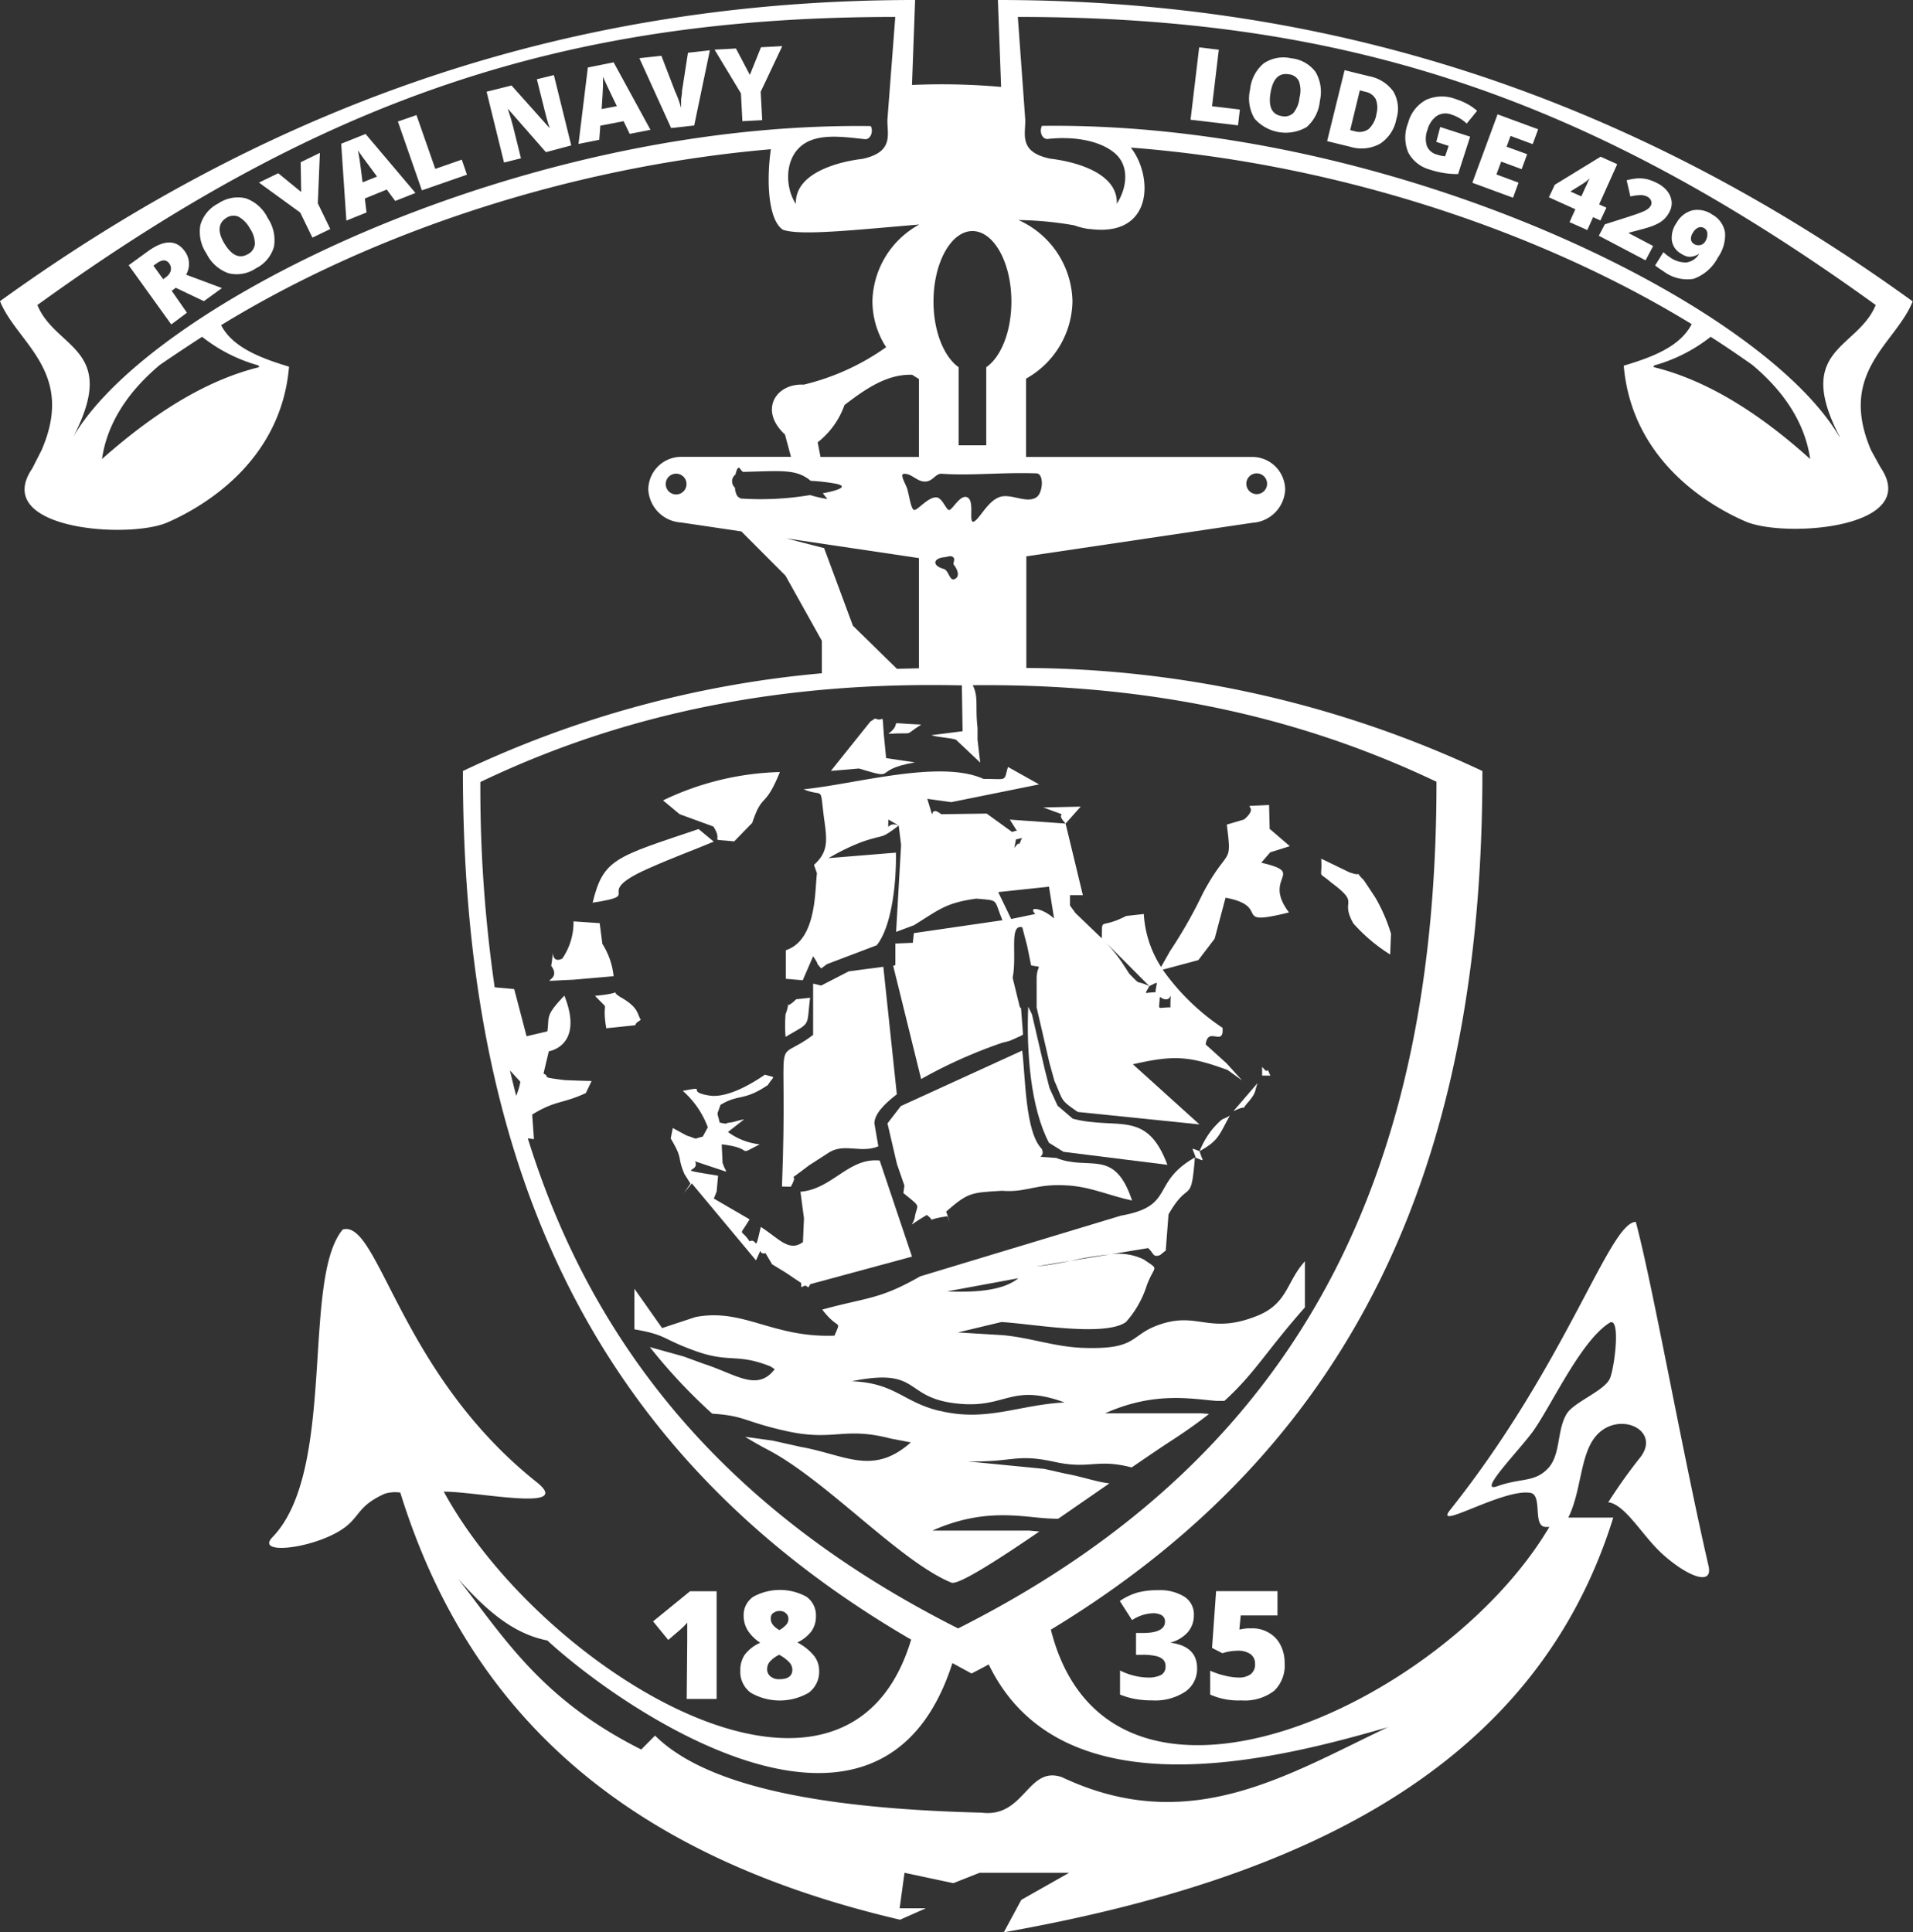<svg xmlns="http://www.w3.org/2000/svg" id="Layer_1" data-name="Layer 1" viewBox="0 0 184.19 186.06"><rect x="0" y="0" width="184.19" height="186.06" fill="#333333" stroke="none"/><defs><style>.cls-1{fill:#fff;fill-rule:evenodd;}</style></defs><title>Royal Navy Lodge 429 Ramsgate logo white</title><path class="cls-1" d="M17.79,24.19q-1.21-1.68-3.54,0l-1.86,1.35,4.1,5.7L18,30.11,16.53,28l.39-.29L19.63,29l1.74-1.26-3.45-1.29A2.06,2.06,0,0,0,17.79,24.19ZM16,26.67l-.29.21-.94-1.3.31-.22c.53-.38.93-.38,1.21,0S16.53,26.28,16,26.67Z"></path><path class="cls-1" d="M23.68,19.1a3.33,3.33,0,0,0-2.66.49,3.36,3.36,0,0,0-1.73,2.09,3.75,3.75,0,0,0,.6,2.75A3.75,3.75,0,0,0,22,26.31a3.29,3.29,0,0,0,2.65-.48,3.33,3.33,0,0,0,1.73-2.08A3.79,3.79,0,0,0,25.78,21,3.74,3.74,0,0,0,23.68,19.1Zm.19,5.37c-.81.47-1.56.13-2.25-1s-.63-2,.19-2.5a1.21,1.21,0,0,1,1.16-.1A2.74,2.74,0,0,1,24.06,22a2.62,2.62,0,0,1,.48,1.51A1.24,1.24,0,0,1,23.87,24.47Z"></path><polygon class="cls-1" points="30.8 14.72 28.95 15.62 29 18.49 26.79 16.68 24.93 17.58 28.91 20.47 30.08 22.88 31.8 22.05 30.6 19.58 30.8 14.72"></polygon><path class="cls-1" d="M32.85,13.84l.5,7.4,1.94-.78-.16-1.35,2.11-.86.81,1.1L40,18.58,35.2,12.9ZM36.3,17l-1.39.56c-.14-1.13-.24-1.89-.3-2.27s-.11-.65-.14-.81c.09.15.26.39.51.74l.61.82Z"></path><polygon class="cls-1" points="41.91 16.26 40.1 11.08 38.31 11.7 40.62 18.33 44.96 16.82 44.46 15.37 41.91 16.26"></polygon><path class="cls-1" d="M51.69,7.63l.77,3.08c.1.42.25,1,.47,1.64h0L49.25,8.23l-2.4.6,1.68,6.82,1.63-.41-.76-3.07q-.15-.6-.51-1.71h0l3.67,4.19L55,14,53.33,7.23Z"></path><path class="cls-1" d="M56.6,6.5l-.9,7.36,2-.4.1-1.36,2.24-.43.59,1.22,2-.39L59.08,6Zm1.33,4c.08-1.14.12-1.9.13-2.28s0-.66,0-.83c.07.17.19.44.37.82s.32.69.44.93l.52,1.08Z"></path><path class="cls-1" d="M65.67,8.74q0,.3-.09.81c0,.34,0,.63,0,.85A10,10,0,0,0,65,8.8L63.68,5.37l-2.12.23,3.06,6.73,2.22-.25,1.51-7.24-2.11.24Z"></path><polygon class="cls-1" points="73.27 4.55 72.2 7.21 70.86 4.67 68.8 4.78 71.34 8.99 71.48 11.67 73.39 11.57 73.24 8.84 75.32 4.44 73.27 4.55"></polygon><polygon class="cls-1" points="117.35 4.79 115.46 4.56 114.63 11.53 119.2 12.07 119.38 10.55 116.7 10.23 117.35 4.79"></polygon><path class="cls-1" d="M124.31,5.61a3.39,3.39,0,0,0-2.66.51,3.8,3.8,0,0,0-1.29,2.51,3.77,3.77,0,0,0,.44,2.8,4,4,0,0,0,5,.81,3.77,3.77,0,0,0,1.28-2.52,3.8,3.8,0,0,0-.42-2.8A3.35,3.35,0,0,0,124.31,5.61Zm.81,3.79a2.73,2.73,0,0,1-.58,1.47,1.22,1.22,0,0,1-1.13.31c-.94-.15-1.3-.89-1.08-2.23s.79-1.95,1.73-1.8a1.19,1.19,0,0,1,1,.66A2.66,2.66,0,0,1,125.12,9.4Z"></path><path class="cls-1" d="M131.82,7.34l-2.36-.58-1.68,6.83,2.21.54a3.72,3.72,0,0,0,2.87-.28,3.62,3.62,0,0,0,1.59-2.4,3.27,3.27,0,0,0-.3-2.65A3.71,3.71,0,0,0,131.82,7.34Zm.7,3.7a2.48,2.48,0,0,1-.76,1.4,1.55,1.55,0,0,1-1.35.19l-.41-.1.93-3.83.54.14a1.43,1.43,0,0,1,1,.72A2.28,2.28,0,0,1,132.52,11Z"></path><path class="cls-1" d="M138.29,13.66l1.19.39-.34,1a3.13,3.13,0,0,1-.76-.16,1.42,1.42,0,0,1-1-.85,2.36,2.36,0,0,1,.07-1.56,2.35,2.35,0,0,1,.91-1.33,1.57,1.57,0,0,1,1.38-.12,3.85,3.85,0,0,1,1.48.87l1-1.23a5.28,5.28,0,0,0-.87-.62,6.43,6.43,0,0,0-1.16-.5,3.71,3.71,0,0,0-2.87.06,3.53,3.53,0,0,0-1.74,2.22,3.76,3.76,0,0,0,0,2.83,3.31,3.31,0,0,0,2.09,1.67,8.33,8.33,0,0,0,2.72.43l1.16-3.6-2.88-.93Z"></path><polygon class="cls-1" points="141.76 17.6 145.68 19.04 146.21 17.59 144.08 16.8 144.54 15.56 146.51 16.29 147.04 14.85 145.06 14.13 145.44 13.09 147.57 13.88 148.1 12.45 144.19 11.01 141.76 17.6"></polygon><path class="cls-1" d="M154.67,20l-.7-.32,1.74-3.87-1.6-.72-4.41,2.7L149.13,19l2.55,1.15-.56,1.24,1.71.76.56-1.24.7.32Zm-1.81-2.39-.27.56-.33.74-1.06-.47,1.19-.74a4.49,4.49,0,0,0,.62-.48l.05,0A1.85,1.85,0,0,0,152.86,17.57Z"></path><path class="cls-1" d="M156.85,22.4c1-.26,1.69-.44,2-.55a4.81,4.81,0,0,0,.84-.36,2.44,2.44,0,0,0,1.05-1.09,1.73,1.73,0,0,0,.21-1,2,2,0,0,0-.42-1,2.89,2.89,0,0,0-1-.78,4.47,4.47,0,0,0-.92-.36,3.65,3.65,0,0,0-.86-.09,5.6,5.6,0,0,0-1.13.19l.36,1.56a4.56,4.56,0,0,1,.93-.13,1.34,1.34,0,0,1,.68.14.73.73,0,0,1,.37.37.56.56,0,0,1,0,.47,1,1,0,0,1-.28.33,2,2,0,0,1-.5.28c-.22.1-.67.26-1.34.48l-2.32.74-.58,1.1,4.5,2.37.73-1.38-2.35-1.24Z"></path><path class="cls-1" d="M164.86,20.66a2.49,2.49,0,0,0-1.89-.41,2.45,2.45,0,0,0-1.54,1.2,2.48,2.48,0,0,0-.46,1.69,1.73,1.73,0,0,0,.88,1.28,2.26,2.26,0,0,0,.6.28,1.25,1.25,0,0,0,.5,0,1.68,1.68,0,0,0,.58-.23l.05,0a1.68,1.68,0,0,1-1.21.8,2.58,2.58,0,0,1-1.56-.48,4.56,4.56,0,0,1-.65-.51l-.8,1.28a8.8,8.8,0,0,0,.8.56,3.8,3.8,0,0,0,2.9.73,4.24,4.24,0,0,0,2.34-2.05,3.73,3.73,0,0,0,.69-2.43A2.42,2.42,0,0,0,164.86,20.66Zm-.68,2.6a.73.73,0,0,1-.48.34.78.78,0,0,1-.58-.1.58.58,0,0,1-.31-.47,1,1,0,0,1,.19-.62,1.09,1.09,0,0,1,.55-.51.64.64,0,0,1,.55.08.62.62,0,0,1,.29.54A1.29,1.29,0,0,1,164.18,23.26Z"></path><path class="cls-1" d="M62.42,83.63c2.52-1.12,4.26-1.73,6.3-2.59l-1.46-1.21c-8,2.7-9.17,2.85-10.2,7.09C62.27,86.11,56.74,86.15,62.42,83.63Z"></path><path class="cls-1" d="M58,90.89l-.26-2-2.52-.17a6.17,6.17,0,0,1-1.08,3.58c-.86.44-.92-.43-.92-.58A10.18,10.18,0,0,1,53.07,93c1.26,1.67-2.27,1.51,2.09,1.34L59.08,94A7.13,7.13,0,0,0,58,90.89Z"></path><path class="cls-1" d="M61.7,98.19c-.35-.46-.13-1.13-1.86-2.12-1.49-.84.75-.49-2.55-.18,1.63,1.74.58.07,1.08,3.12l2.79-.29C61.27,98.4,61.52,98.36,61.7,98.19Z"></path><path class="cls-1" d="M68.69,79.59c1.07,1.66-.73,1.13,2,1.43l1.74-1.79c1-3,1.18-1.25,2.66-4.89a27.51,27.51,0,0,0-11.25,2.73l1.6,1.33Z"></path><path class="cls-1" d="M121.05,126.7c-4.49,1.8-5.64-.32-9.11.75-3.27,1-2.16,2.51-7.55,2.34-2.81-.08-5.19-1-7.88-1.23l-4.28-.26,4.18-1c2.8.14,9.92,1.47,12,0a9.63,9.63,0,0,0,2-3.51c.76-2.06,1.29-1.43-.29-2.52a5.58,5.58,0,0,0-3.28-.48l-3.8.62a28.08,28.08,0,0,1-3.32.54l3.32-.54a33.35,33.35,0,0,1,3.8-.62l3.7-.61c.55.47.44.89,1.07.7.11,0,.4-.32.63-.45l.27-3.5c2-3.49,2.16-.76,2.54-5.48-4.32,2.47-1.84,4.67-7.14,5.61l-19.31,5.84c-3.94,2.25-5.07,2-9.43,3.2,1.6,2.09,1.85.87,1.18,2.51-6,.22-8.75-2.68-13.39-1.79l-3.21,1.06-2.67-3.79V128c3.19.56,2.54.88,5.86,2.08s4,.19,7.26,1.5l.39.26c-1.68,2.21-3.75.47-6.84-.52l-1.91-.7-3.27-.91a53.16,53.16,0,0,0,6,6.41c3.26.22,3,.76,7.2,1.69,4.59,1,5.43-.47,10,.71l1.93.37c-3.68,3.25-6.29,1.2-10.61.43l-2.68-.6-2.67-.37c.7.43,1.47.87,2.33,1.32,5.62,3,12.62,10.71,17.53,12.72.63.26,4.21-2,8.47-4.92l-1-.09H89.78c4.72-2.11,8.21-1.4,10.7-1.2q.76.06,1.41.06l4.93-3.41c-1.17-.11-2.6-.64-4.27-.94l-2-.45-7.36-.72c4.54.08,4.57-.78,8.38.05,3.39.74,4-.35,7.39.53h0c1.47-1,2.83-1.94,4-2.69,1.37-.9,2.49-1.7,3.45-2.46l-.71-.06H106.4c4.72-2.11,8.21-1.4,10.7-1.2l.79,0c2.9-2.62,4.12-4.91,7.75-9v-4.44C123.85,123.43,124,125.51,121.05,126.7Zm-23-3.62c-1.58,1.3-4.57,1.36-6.87,1.27Zm-7.61,12.77C86.93,135,86.21,133.17,82,133c6.91-1.39,4.79,1.71,10.5,2.18,4.43.36,4.89-2,10-.14C98.08,135.27,95,136.94,90.49,135.85Z"></path><path class="cls-1" d="M94.69,75c-4.2-1.9-12.38.52-17.32,1,2.07.85,1.52-.58,2,3,.28,2,.36,3.06-1,4.28l.29.81c-.22,1.64,0,6.41-3,7.41l0,2.75,1.63.14,1-2.31c.73,1.05.1.42.78,1.17l.55-.41,4.79-1.82c1.48-1.83,1.91-6.17,1.85-8.92l-6.48.53a20.51,20.51,0,0,1,3.23-1.57c2.29-.79,1.69-.17,3.52-1.57-1.19-.48-1,.88-1-.58l1,.58.23,1.87-.48,8.37L88,89.09c2.46-1.53,3.09-2.16,6-2.56,2.26.2,1.65,0,2.52,2.08l-8.53,1.24-.1.93-1.68.07v2.07L86,93l2.69,10.9a46.81,46.81,0,0,1,7.8-3.49l.74-.21.31-.12c.15-.05.37-.17.49-.22a2.62,2.62,0,0,0,.47-.24l-.19-2.53-.12-.12-.69-2.82c.44-2.16-.36-5.21.93-4.86l.48,1.84.37,1.83c1.24.24.56-.16.53,1.22V97l1.23,5.33.48,1.74c.89,2,.52,1.8,2.25,3l11.72,1.2-6.41-5.79c4-.92,5.46-.78,9.12.55l1.39,1-1.5-1.65-2-1.81c.21-1.81,1.77.29,1.62-1.6a21.9,21.9,0,0,1-5.76-5.6l3.43-.92,1.57-2.06L118,86.44c4.54.85.38,2.83,6.11,1.42-2.63-3.46,1.77-3.76-2.67-4.79l.86-1,1.89-.59-1.81-1.56-.13-.09-.06-2.32c-3.67.21-.52-.21-2.41,1.4l-1.66.49c.51,4.09.17,2-2.29,6.59a44.56,44.56,0,0,1-3.17,5.58l-.87,1.54a10.53,10.53,0,0,1-1.66-5.1l-1.7.19c-2.62,1.35-2.28,0-2.35,2.15l4.58,4.6c1-.46.7-.52.59.6-1.12,0-1.08.34-.59-.6-1.47-.66-.7.06-1.92-1.18,0,0-.73-1.13-.77-1.18a14.85,14.85,0,0,0-1.89-2.24l-2.52-2.42-.54-.74,0-1,1.24,0L102.6,79.3l-5.37-.38.69,1.1c-.15-.08-.41.13-.5.07L95,78.34l-4.38.06c-1.41-1.12-.42,1.47-1.34-1.48l2.31.32,8.46-1.71-3-1.68C96.63,75.29,97.06,75,94.69,75Zm17,21c1.33.93,1-1.42,1,1C111.32,97,111.62,97.37,111.66,96.07ZM97.82,80.83l.6-.14c-.13.17-.29.73-.32.57s-.32.24-.44.39ZM101,85.38l.49,3.06c-1.11-1-2.57-1.23-1.81-.43l-2.32.48L96.11,85.9Z"></path><path class="cls-1" d="M86.74,106.5l-1.29,1.67.91,3.91.72,2.08-.1.72c1.86,1.5,1.31,1,1.1,2.32-.14.87-1,1.07,1.15-.21,1,.71-.37.45,2,.12l.19.64-.16-.64-.16-.45c2.12-1.83,2.34-1.82,5.37-2,2.47.2,3.25-.76,6.53-.5,2.14.17,3.92,1,6,1.44-1.7-5.12-4.08-2.82-7.3-4.1-2.6-.22-.91.12-1.4-.88-1.6-1.62-1.56-6.93-1.88-9.46Z"></path><path class="cls-1" d="M77.55,123.78l.1.07.19.11.18-.31L87.81,121l-3.11-9.25c-3-.31-4.58,2.77-7.63,3l.34,2.57-.1,2.28c-1.35,1-2.34-.37-4.06-1.46-.62,2.74-.29,1-1.08,1.39-.87-1.35-1.08-.29,0-2.12l-3.44-2,.27-.67.14-1.53c-4.55-.75-1.62-.24-2.23-1.39l3,1c0-.15-.14-.32-.18-.43s-.12-.29-.16-.42l-.08-1.78c3.36.39,1.24,1.23,3.66,0A6.32,6.32,0,0,1,70.09,109l1.56-1.22c-.71.13-.93.26-1.36.31-.6.06-.07.2-1,0-.25-1.14-.31-.54.08-1.7,1.77-1.08,2.23-.33,4.56-1.91.65-1,.8-.65-.28-1-1.44,1-3.76,2.3-5.41,2-2.32-.38.09-.94-2.5-.44a8.64,8.64,0,0,1,2.41,3.51l-.49.9c-1,.22-.32.29-1.46-.08-.07,0-1.31-.7-1.42-.75l-.2,1c1.25,2.12.57,1.64,1.31,3.41l.59.94-.62.9.75-.92,6.18,7.41c.77-1.64.09-.49.92-.69l.63,1.07,1.31.8,1.49,1,0,.4Z"></path><path class="cls-1" d="M102.4,110.91l10,1.25c-2-5.38-4.81-3.32-9.11-4.44l-1.46-1.25-.78-1.7L100.6,103l-1.24-5.33L99,96.94c-.18,4.39.23,9.74,2,13.1Z"></path><path class="cls-1" d="M78,96.07l-1.34.15c-.5.48-.7.57-.78.56a3.68,3.68,0,0,1-.24.86,12.4,12.4,0,0,0,0,2.2C78.13,98.36,77.64,99,78,96.07Z"></path><path class="cls-1" d="M75.85,96.78c0-.19-.09,0,0,0Z"></path><path class="cls-1" d="M88.09,73.41,85.32,73l-.22-2.25c-.2-2.43.09-1.12-.84-1.57l-.46.3L80,74.23,82.7,74C86.63,75.19,83.74,74.17,88.09,73.41Z"></path><path class="cls-1" d="M118.41,107.42c-.77.5-.5,0-1.63,1.25a8.27,8.27,0,0,0-1.28,2.18C117.31,109.83,117.33,109.4,118.41,107.42Z"></path><path class="cls-1" d="M100.45,77.75c3.2,1.2.8.11,2.15,1.55l1.45-1.63Z"></path><path class="cls-1" d="M85.54,70.66c2.74-.16,1.33.27,3.16-.89C84.78,69.62,87.22,69.34,85.54,70.66Z"></path><path class="cls-1" d="M119.74,106.64c-.06.11,0,0,0,0Z"></path><path class="cls-1" d="M121.09,104.28,118.75,107c.78-.38,1-.37,1-.32a4.44,4.44,0,0,1,.48-.61C121,105.14,120.77,105.11,121.09,104.28Z"></path><path class="cls-1" d="M115.5,110.85c-1-.36-.67-.39-.37.63C116.11,111.85,115.79,111.88,115.5,110.85Z"></path><path class="cls-1" d="M122,103.08c-.05.17-.35-.21-.48-.35v.84h.8C122.23,103.43,122.08,102.91,122,103.08Z"></path><path class="cls-1" d="M97.22,100.16c-1.66.61,1.11-.3,0,0Z"></path><path class="cls-1" d="M76.14,114.27c1-1.76-.91,0,1.76-2.06,0,0,1.93-1.24,2-1.29,1.5-.84,3,.15,4.67-.54l-.38-2.21c0-.85.87-1.82,2.16-2.8L85.05,93.09l-3.33.44L79.06,94.9l-.77-.19,0,4.94c-4.12,3.12-2.37-1.61-3,14.6Z"></path><path class="cls-1" d="M128.2,85c2.86,2.13.76,1.53,2.1,3.91a16.25,16.25,0,0,0,3.55,3l.08-2a16.21,16.21,0,0,0-1.46-3.4c-.07-.13-1.17-1.78-1.19-1.8a3.17,3.17,0,0,1-.51-.58c0,.05-.08.14-.9-.16l-2.66-1.29C127.34,84.8,126.76,83.76,128.2,85Z"></path><path class="cls-1" d="M66.12,163.59H69V153.22H66.44l-3.56,2.9,1.46,1.79,1.17-1a6.85,6.85,0,0,0,.66-.67c0,.55,0,1.16,0,1.83Z"></path><path class="cls-1" d="M71.71,159.33a2.62,2.62,0,0,0-.43,1.53,2.5,2.5,0,0,0,1,2.13,5.58,5.58,0,0,0,5.59,0,2.52,2.52,0,0,0,1-2.14,2.33,2.33,0,0,0-.48-1.4,5.1,5.1,0,0,0-1.62-1.3,3.57,3.57,0,0,0,1.36-1.08,2.43,2.43,0,0,0,.43-1.44,2.18,2.18,0,0,0-.91-1.88,5.33,5.33,0,0,0-5.12,0,2.14,2.14,0,0,0-.93,1.85A2.72,2.72,0,0,0,72,157a4,4,0,0,0,1.2,1.18A3.77,3.77,0,0,0,71.71,159.33Zm2.74-4a.92.92,0,0,1,.61-.21.88.88,0,0,1,.6.21.7.7,0,0,1,.25.55.83.83,0,0,1-.19.54,2.48,2.48,0,0,1-.68.54c-.56-.32-.83-.68-.83-1.08A.69.69,0,0,1,74.45,155.3ZM74.12,160a2.9,2.9,0,0,1,.9-.66,3.65,3.65,0,0,1,1,.75,1.07,1.07,0,0,1,.27.68c0,.61-.42.92-1.25.92a1.27,1.27,0,0,1-.86-.27.88.88,0,0,1-.32-.71A1.11,1.11,0,0,1,74.12,160Z"></path><path class="cls-1" d="M110.53,161.53a5.67,5.67,0,0,1-1.3-.17,6.13,6.13,0,0,1-1.39-.51v2.32a7.59,7.59,0,0,0,1.54.44,9.38,9.38,0,0,0,1.55.12,5.27,5.27,0,0,0,3.18-.83,2.66,2.66,0,0,0,1.15-2.27c0-1.42-.87-2.24-2.6-2.46v0a3.36,3.36,0,0,0,1.7-1,2.47,2.47,0,0,0,.59-1.66,2,2,0,0,0-.91-1.76,4.42,4.42,0,0,0-2.53-.63,7.35,7.35,0,0,0-2,.23,6.09,6.09,0,0,0-1.69.81L109,156a3.89,3.89,0,0,1,2-.66,1.6,1.6,0,0,1,.85.19.69.69,0,0,1,.32.61c0,.73-.72,1.1-2.14,1.1h-.65v2.1h.64a5.46,5.46,0,0,1,1.27.12,1.43,1.43,0,0,1,.71.35.88.88,0,0,1,.22.65.89.89,0,0,1-.42.82A2.68,2.68,0,0,1,110.53,161.53Z"></path><path class="cls-1" d="M119.25,161.53a5.58,5.58,0,0,1-1.34-.19,7.07,7.07,0,0,1-1.39-.47v2.3a6.65,6.65,0,0,0,3,.56,4.65,4.65,0,0,0,3.17-.93,3.38,3.38,0,0,0,1-2.67,3.68,3.68,0,0,0-.41-1.75,2.81,2.81,0,0,0-1.12-1.17,3.12,3.12,0,0,0-1.61-.42h-.43a7.35,7.35,0,0,0-.79.12l.13-1.36H123v-2.34h-5.91l-.39,5.47,1,.51a4.75,4.75,0,0,1,1.42-.24,2.08,2.08,0,0,1,1.29.33,1.12,1.12,0,0,1,.43.93,1.17,1.17,0,0,1-.42,1A1.9,1.9,0,0,1,119.25,161.53Z"></path><path class="cls-1" d="M180.16,43.37c-3.27-7.59,2.39-10.29,4-14.35C156.72,9.17,128,0,96.08,0l.31,8.37a64.81,64.81,0,0,0-8.58-.19L88.11,0C56.22,0,27.47,9.17,0,29c1.64,4.06,7.3,6.76,4,14.35L3.11,45.1c-4,5.88,9.25,6.84,13,5.21,3.24-1.41,10.94-5.73,11.72-15-2.83-.86-5.44-1.88-6.54-4,14.2-8.71,33.17-15.23,52.93-16.94-.48,3.43-.16,6.9,1.16,7.75,1.67.61,7.1,0,13.13-.5A8.64,8.64,0,0,0,84,29a8.16,8.16,0,0,0,1.32,4.43,22.92,22.92,0,0,1-7.94,3.61c-2.67-.15-4.34,2.46-1.8,4.8.19.71.38,1.43.58,2.15H65.58a3.17,3.17,0,0,0-3.16,3.16,3.36,3.36,0,0,0,3.16,3.16l5.8.86,4.25,4.26,3.5,6.27v3.13a101.56,101.56,0,0,0-34.56,9.41c0,37,11.71,65.36,43.16,83.64-6.31,21-35.63,3-45-14.25,3.34,0,12.63,2,8.91-.94C38.44,132.18,36.45,117.39,33,118.39c-4,4.77-.54,23.2-6.77,29.63-1.47,1.52,2.57,1.24,5.54-.12,3.16-1.46,2.08-2.61,5.25-4.06a3.38,3.38,0,0,1,1.52-.12c6.94,22.37,22.94,35.24,48.12,41.13l2.48-1.1H86.62l.47-3.42,4.7,1,2.53-1h8.62l-4.61,2.61-1.68,3.12c28.79-5.1,51.2-15.87,58.68-39.93H151c1.23-2.45,1.13-5.81,2.5-7.65,2.07-2.79,6.48-.9,4.47,1.8a49.67,49.67,0,0,0-3.13,4.39l.14,0c1.61.38,3.13,3.15,5,4.89,2.41,2.21,5,3.25,4.52,1.2-2.54-11-5.41-27.23-7-33.1-2.53,0-6.61,13.58-17.89,27.75-1.64,2.07,5.15-2.12,7.75-1.66,1.17.21.21,3.13,1.38,3.27a2.16,2.16,0,0,0,.44,0c-10.12,17.17-42.41,32-48,9.9,30.23-18.31,41.58-46.29,41.55-82.68a104.36,104.36,0,0,0-43.91-9.92V53.57l21.76-3.23a3.36,3.36,0,0,0,3.16-3.16A3.17,3.17,0,0,0,120.55,44H98.79V36.46A8.68,8.68,0,0,0,103.26,29a8.75,8.75,0,0,0-5.2-7.81,33.12,33.12,0,0,1,5.38.51,6.69,6.69,0,0,0,1.4.35h.1c6.15.8,6.09-5.11,3.94-7.84,20.15,1.56,39.55,8.16,54,17-1.1,2.14-3.71,3.16-6.54,4,.79,9.28,8.48,13.6,11.72,15,3.76,1.63,17,.67,13-5.21ZM24.86,35.18l.11.17C19.45,36.7,14.34,40.2,9.82,44.2c.52-3.61,2.67-6.63,5.58-9.07q2-1.37,4.06-2.7A15.33,15.33,0,0,0,24.86,35.18ZM85.46,11.3c-.15,1.43.83,3.3-2.43,4-2.32.27-6.52,1.36-6.4,4.34-1-1.5-1.11-4.1.39-5.48s4-1,6.25-.76c.54.06.85-.73.57-1.26C50.14,11.7,14.59,29.17,7.06,42.05c4.44-8.53-1.73-8.42-3.46-12.68C31.08,9.52,54.31,1.63,86.2,1.63l-.74,9.67Zm58.7,131.81c-2.06.73,2.34-3.67,3.57-5.47,1.8-2.63,4.53-8.55,7.23-10.26,1.09-.69.53,4.09.07,5.3s-3.43,2.29-4.16,3.42c-1,1.58-.56,4-1.86,5.33S146.45,142.29,144.16,143.11ZM93.63,22.25c2.07,0,3.75,3.05,3.75,6.78,0,2.89-1,5.35-2.42,6.33v7.52H92.3V35.36c-1.41-1-2.42-3.44-2.42-6.33C89.88,25.3,91.57,22.25,93.63,22.25ZM81.31,39c2-1.53,4.09-3,6.52-2.91l.65.41V44H79l-.27-1.41A7.89,7.89,0,0,0,81.31,39ZM65.1,47.61a1,1,0,1,1,1-1A1,1,0,0,1,65.1,47.61Zm6.18.34c-.32-.05-.48-.5-.52-1a.81.81,0,0,1,.06-1.26c.1-.52.28-.84.46-.53a1.13,1.13,0,0,0,.26.28c3.84-.1,5.14-.28,6.52.86a18.17,18.17,0,0,1,2.38.27c1.27.25.42.62-1.22.93l.45.55A12.1,12.1,0,0,1,78,47.67,29,29,0,0,1,71.28,48Zm4.42,3.89,12.78,1.9V64.35l-2.12.05-4.24-4.15-2.77-7.47Zm-26,53.67c-.21-.81-.41-1.62-.6-2.44l0,0,1,1.09C50,104.79,49.82,105.18,49.71,105.51Zm84,60.77c-9.75,4.61-19.15,10.65-31.44,4.85-3.32-1.17-3.59,3.93-7.74,3.41-14.91-.37-26.37-2.38-31.45-7.42l-1.33,1.34c-9.6-4.82-13.15-10.7-17.62-16.42,2.49,2.76,5.11,5.25,8.58,5.92,7.45,6.86,32.12,23.71,39,2.18.61.33,1.22.66,1.84,1,.57-.28,1.11-.58,1.66-.87C102.31,175,123.56,169.21,133.75,166.28Zm4.61-91c0,36.86-12.36,64.54-46.06,81.52-22.25-11.21-35.2-27.09-41.43-47.19l.59.08-.17-2.37c2.31-1.41,2.86-1,5.17-2.07l.55-1.16c-.25,0-2.51-.07-2.63-.09-2.59-.32-1.2-.26-2-.62l.51-2.15s3.43-.5,1.5-5.36c-1.91,2-1.42,2-1.64,3.44l-2,.47-1.19-4.54-1.88-.17A133.58,133.58,0,0,1,46.25,75.3c15-7.18,30.44-9.63,46.05-9.31h.31l.07,4.42-3,.38c.48.19,2.06.28,2.38.45l2.32,2.19-.26-2.2,0-1.15c-.24-2.08.12-2.94-.46-4.1C108.82,65.83,123.76,68.33,138.36,75.3ZM91.86,54.42c.33.4.62,1.16,0,1.36-.44.14-.52-.87-1-1-1.14-.32-1-1,0-1.12.3,0,.68-.23.92,0S91.69,54.21,91.86,54.42ZM121,45.58a1,1,0,0,1,0,2,1,1,0,1,1,0-2Zm-21.22,0c.77,0,.65,1.9,0,2.31-1,.64-2.49-.46-3.62,0s-1.91,2.19-2.42,2.34.13-2-.6-2.34-1.5,1.38-1.81,1.21-.64-1.21-1.21-1.21c-.81,0-1.81,1.3-2.11,1.21s-.44-1.25-.65-2c-.13-.47-.8-1.48-.3-1.48.76,0,1.22.75,2,.75s1-.81,1.64-.75C93.48,45.82,96.6,45.46,99.81,45.58Zm59.41-10.23c0-.05.07-.11.11-.17a15.46,15.46,0,0,0,5.41-2.75q2.08,1.34,4,2.7c2.92,2.44,5.06,5.46,5.58,9.07C169.85,40.2,164.74,36.7,159.22,35.35Zm17.91,6.7c-7.53-12.88-43.08-30.35-76.78-29.93-.27.53,0,1.32.58,1.26,2.29-.26,4.87.08,6.39,1.33s1.21,3.41.24,4.91c.12-3-4.08-4.07-6.4-4.34-3.15-.65-2.34-2.43-2.42-3.84L98,1.63c31.89,0,55.13,7.89,82.6,27.74C178.86,33.63,172.69,33.52,177.13,42.05Z"></path></svg>